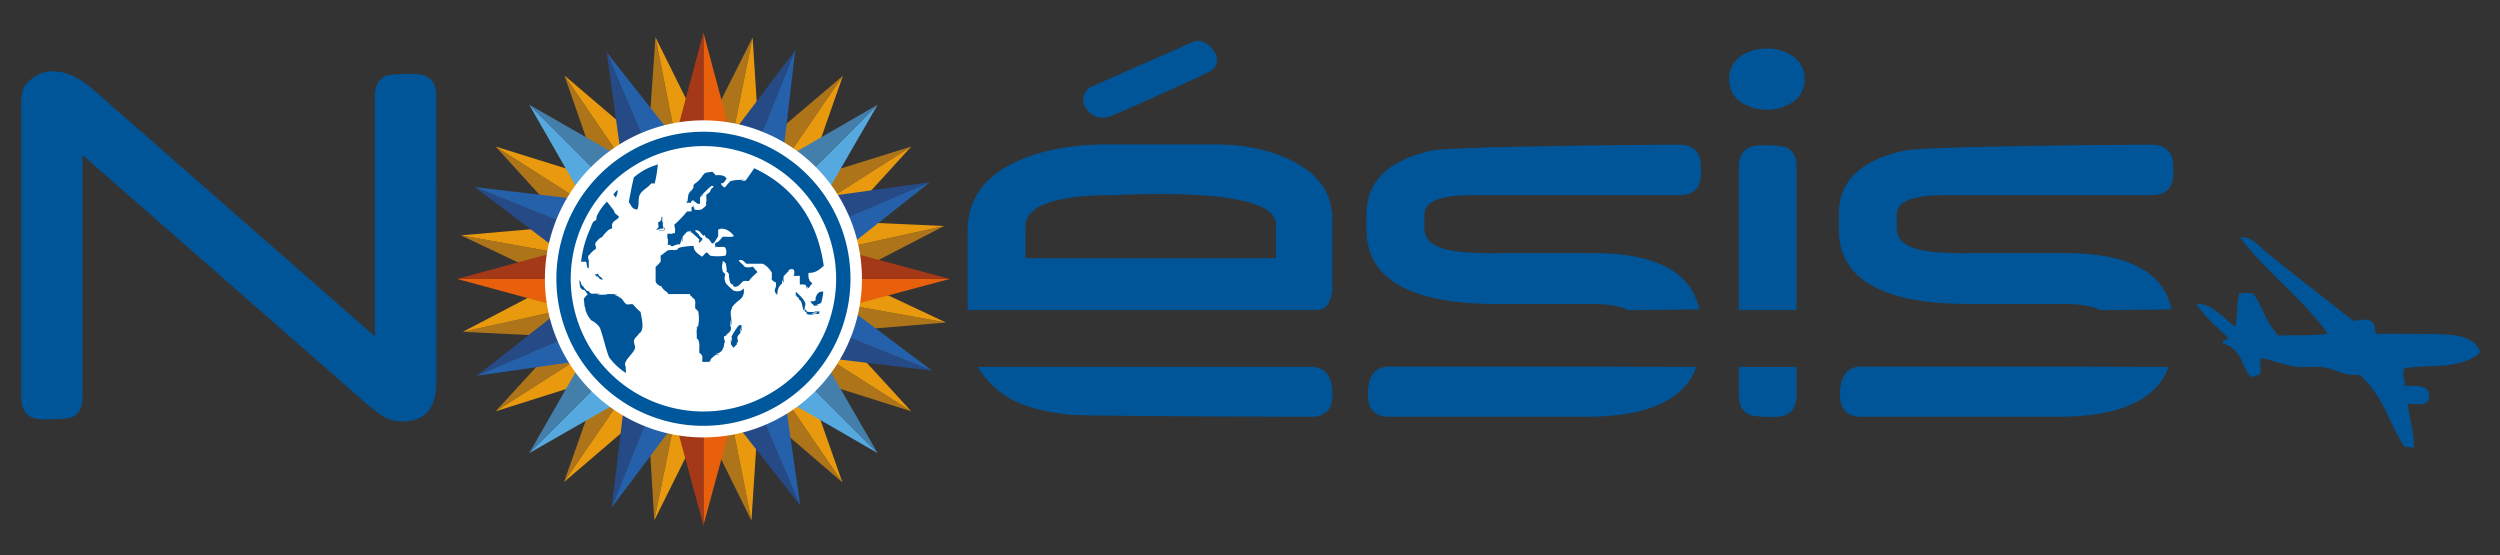 <svg id="Calque_1" data-name="Calque 1" xmlns="http://www.w3.org/2000/svg" viewBox="0 0 697.05 154.82"><rect x="0" y="0" width="697.05" height="154.82" fill="#333333" stroke="none"/><defs><style>.cls-1,.cls-2{fill:#059;}.cls-12,.cls-14,.cls-2{fill-rule:evenodd;}.cls-3{fill:#ae7419;}.cls-4{fill:#e8990d;}.cls-5{fill:#56a9df;}.cls-6{fill:#447eab;}.cls-7{fill:#254a86;}.cls-8{fill:#2561ab;}.cls-9{fill:#e8600c;}.cls-10{fill:#a43817;}.cls-11,.cls-12{fill:#fff;}.cls-13{fill:#00589c;}.cls-14{fill:#32597f;}</style></defs><path class="cls-1" d="M121.67,106.48q0,11-9.38,11a11.84,11.84,0,0,1-1.92-.16q-3.08-.31-7.84-4.46L23,43.21v67.45c0,3.16-1.18,5.12-3.53,5.85q-1.23.4-7.53.4-6,0-6-6.25V30.33a17.26,17.26,0,0,1,.53-5.46q.76-2,3.84-3.87a8.59,8.59,0,0,1,4.38-1.11Q20.26,19.89,26,25l78.53,68.81v-67c0-3.16,1.2-5.1,3.6-5.84a46.78,46.78,0,0,1,7.45-.32q6.06,0,6.06,6.16Z"/><path class="cls-1" d="M269.8,86.41V64.32q0-13.14,13.9-19.38,10.28-4.66,24.87-4.67h30.24q12,0,21,4.35,11.67,5.61,11.67,16.67V79.54c0,4.58-1.5,6.87-4.53,6.87H286.46m24.79,15.88h54.28q6,0,6,7.7,0,6.21-6,6.21c-10.49,0-63.51-.19-67.1-.55q-13.43-1.35-19.72-6.49a26.57,26.57,0,0,1-6.11-6.86M355.78,72V62.63q0-8.54-33-8.53-4.06,0-8.48.16c-3,.11-4.24.16-3.88.16q-24.5,0-24.49,8.84V72Zm-18-52.33q-.91.61-14.06,6.55t-14.55,6.31a5.26,5.26,0,0,1-3.67-.09,5.42,5.42,0,0,1-2.9-2.59,3.94,3.94,0,0,1-.33-3.44A4.33,4.33,0,0,1,304.68,24l28-12.31a3.52,3.52,0,0,1,2.81,0,6.24,6.24,0,0,1,3.1,2.71,4,4,0,0,1,.5,3.64A3.43,3.43,0,0,1,337.78,19.62Z"/><path class="cls-1" d="M473,102.31q-5.13,13.89-30.8,13.89H387.4q-6,0-6-6.25,0-7.74,6-7.74h54.89M454,86.48q-3.45-1.73-10.36-1.73H417.34Q381,84.75,381,63.9V59.79q0-13.9,18.5-17.86c5-1,54.73-1.58,68.7-1.58,4,0,6.07,2.09,6.07,6.24v1.66q0,6.16-6.07,6.17h-52c-6,0-9.63.07-10.9.23q-8.14.95-8.14,5.14v4q0,4.89,8.37,6.24a81.6,81.6,0,0,0,11.82.55h26.86q26.27,0,29.55,15.7"/><path class="cls-1" d="M604.66,102.31q-5.13,13.89-30.8,13.89H519.05q-6,0-6-6.25,0-7.74,6-7.74h54.89m11.74-15.73q-3.45-1.73-10.36-1.73H549q-36.32,0-36.31-20.85V59.79q0-13.9,18.5-17.86c5-1,54.73-1.58,68.7-1.58,4,0,6.07,2.09,6.07,6.24v1.66q0,6.16-6.07,6.17h-52c-6,0-9.62.07-10.9.23q-8.13.95-8.13,5.14v4q0,4.89,8.36,6.24a81.87,81.87,0,0,0,11.83.55h26.86q26.27,0,29.55,15.7"/><path class="cls-1" d="M503.16,22.08a7.48,7.48,0,0,1-3.3,6.4,13.28,13.28,0,0,1-14.43,0,7.48,7.48,0,0,1-3.3-6.4,7.54,7.54,0,0,1,3.22-6.4,12.27,12.27,0,0,1,7.29-2.13,12.13,12.13,0,0,1,7.22,2.13A7.49,7.49,0,0,1,503.16,22.08Zm-2.22,80.22V110q0,6.24-6.07,6.25c-3.68,0-6-.19-6.91-.55-2.09-.8-3.14-2.69-3.14-5.7V102.3m0-15.89V46.7q0-6.16,6.06-6.17a30.1,30.1,0,0,1,6.91.47q3.15,1.2,3.15,5.7V86.41"/><path class="cls-2" d="M691.46,97.84l-.41.93c-5.72,4.24-13.69,2.81-20.67,3.89-.82,2,.42,3.22,0,5,2.84-.27,8.75-.46,6.44,4.46-1.52.92-3.51.65-5.48.42.37,4,1.89,8.59,1.7,12.18-.55.25-1.4-.24-2,0l-.71-.3c-4.31-6.61-5.9-14.29-12.56-20-3.48.69-6.36-1.44-9.75-2-2.57-.41-5.47.24-8.27-.23-3.22-.53-5.92-1.7-9.31-2.36-.53.93.09,3.09-.32,4.61-.93.11-1.66.75-2.73.5-2.6-3.23-2.25-7.63-7.73-9.21.09-1.54,1.81-.61,1.52-1.58-3.15-3-6.49-6-8.78-9.39,4.57-.25,7.74,4.25,10.91,6.4.48-3.17.36-6.11,1-9.35a15.93,15.93,0,0,1,3.9,0c2.72,3.8,3.58,8.32,7.18,11.77,4.52-.24,9.26.1,13.63-.52-6.65-9.51-17.3-17.44-24.42-26.77,3.16-.69,5.55,2.7,7.82,4.51,7.87,6.25,16.11,12.68,23.74,18.66,1.58-.1,3.66-.85,5.18.28,1.34,1,.34,2.13,1.33,3.37,3.64-.11,8.07,0,12.85,0C681.29,93.24,689.23,92.63,691.46,97.84Z"/><polygon class="cls-3" points="234.88 134.51 157.38 21.04 180.57 87.81 234.88 134.51"/><polygon class="cls-4" points="234.88 134.51 157.38 21.04 211.15 66.92 234.88 134.51"/><polygon class="cls-3" points="254.08 114.68 138.18 40.86 185.77 93.13 254.08 114.68"/><polygon class="cls-4" points="254.08 114.68 138.18 40.86 205.67 61.89 254.08 114.68"/><polygon class="cls-3" points="263.75 89.92 128.51 65.62 192.38 95.9 263.75 89.92"/><polygon class="cls-4" points="263.75 89.92 128.51 65.62 198.93 59.46 263.75 89.92"/><polygon class="cls-3" points="263.24 63.02 129.03 92.52 199.63 95.96 263.24 63.02"/><polygon class="cls-4" points="263.24 63.02 129.03 92.52 191.68 59.79 263.24 63.02"/><polygon class="cls-3" points="209.51 145.16 182.75 10.38 177.88 80.9 209.51 145.16"/><polygon class="cls-4" points="209.51 145.16 182.75 10.38 214.2 73.69 209.51 145.16"/><polygon class="cls-3" points="182.43 145.09 209.84 10.45 178.08 73.6 182.43 145.09"/><polygon class="cls-4" points="182.43 145.09 209.84 10.45 214.37 80.98 182.43 145.09"/><polygon class="cls-3" points="157.25 134.41 235.02 21.13 181.14 66.89 157.25 134.41"/><polygon class="cls-4" points="157.25 134.41 235.02 21.13 211.67 87.85 157.25 134.41"/><polygon class="cls-3" points="138.18 114.68 254.08 40.86 186.59 61.89 138.18 114.68"/><polygon class="cls-4" points="138.18 114.68 254.08 40.86 206.49 93.12 138.18 114.68"/><polygon class="cls-5" points="244.71 29.19 147.55 126.35 208.88 91.21 244.71 29.19"/><polygon class="cls-6" points="244.71 29.19 147.55 126.35 182.69 65.02 244.71 29.19"/><polygon class="cls-5" points="244.71 126.35 147.55 29.19 182.69 90.52 244.71 126.35"/><polygon class="cls-6" points="244.71 126.35 147.55 29.19 208.88 64.33 244.71 126.35"/><polygon class="cls-7" points="223.12 140.95 169.15 14.59 178.91 84.6 223.12 140.95"/><polygon class="cls-8" points="223.12 140.95 169.15 14.59 212.97 70.05 223.12 140.95"/><polygon class="cls-7" points="259.89 103.36 132.37 52.17 188.78 94.77 259.89 103.36"/><polygon class="cls-8" points="259.89 103.36 132.37 52.17 202.58 60.4 259.89 103.36"/><polygon class="cls-7" points="170.54 141.53 221.73 14.01 179.13 70.42 170.54 141.53"/><polygon class="cls-8" points="170.54 141.53 221.73 14.01 213.5 84.22 170.54 141.53"/><polygon class="cls-7" points="132.95 104.76 259.31 50.78 189.31 60.55 132.95 104.76"/><polygon class="cls-8" points="132.95 104.76 259.31 50.78 203.85 94.61 132.95 104.76"/><polygon class="cls-9" points="196.13 9.07 196.13 146.47 214.65 78.26 196.13 9.07"/><polygon class="cls-10" points="196.13 9.07 196.13 146.47 177.62 78.26 196.13 9.07"/><polygon class="cls-9" points="264.84 77.77 127.43 77.77 195.65 96.28 264.84 77.77"/><polygon class="cls-10" points="264.84 77.77 127.43 77.77 195.65 59.25 264.84 77.77"/><path class="cls-11" d="M240.33,77.77a44.2,44.2,0,1,1-44.2-44.21A44.2,44.2,0,0,1,240.33,77.77Z"/><path class="cls-12" d="M207.85,78.89c0,.06,0,.2,0,.26s.22,0,.26,0,0,.2,0,.25,0,.22,0,.26.24,0,.25,0a.76.76,0,0,1,0,.26,1.13,1.13,0,0,0,0,.26s.22,0,.26,0,0,.24,0,.25a.76.76,0,0,0,.26,0,1,1,0,0,1,.25,0s0,.22,0,.26a1,1,0,0,0,0,.25s.24,0,.26,0,0,.21,0,.26.18,0,.26,0,0-.24,0-.26a1.13,1.13,0,0,1,.26,0c.07,0,.19,0,.25,0a1.13,1.13,0,0,1,.26,0s.23,0,.26,0a1,1,0,0,0,0-.25v-.26s.21,0,.25,0a.7.7,0,0,0,0-.25s-.23,0-.25,0a1.13,1.13,0,0,1-.26,0s0-.24,0-.26a1.13,1.13,0,0,0-.26,0h-.25s0-.21,0-.26-.22,0-.26,0,0-.21,0-.26-.21,0-.26,0,.05-.21,0-.25-.21,0-.26,0,.05-.21,0-.26-.22,0-.25,0,0-.2,0-.26-.22,0-.26,0,0-.24,0-.26a1.13,1.13,0,0,0-.26,0h-.51Z"/><path class="cls-12" d="M203.22,69.63h-.51c0,.05,0,.22,0,.26s-.21,0-.26,0-.21,0-.26,0a1.13,1.13,0,0,0,0,.26s.25,0,.26,0a1.13,1.13,0,0,1,0,.26s0,.21,0,.25a1.13,1.13,0,0,1-.26,0,1,1,0,0,0-.25,0c-.05,0,0,.21,0,.26h-.26s-.22,0-.26,0a1.13,1.13,0,0,1,0-.26s0-.23,0-.25-.25,0-.25,0,0-.23,0-.26.22,0,.25,0,0-.21,0-.26h-1.28c0,.07,0,.2,0,.26s-.22,0-.26,0,0,.2,0,.26,0,.19,0,.25-.22,0-.26,0,0,.21,0,.26-.22,0-.25,0a1.13,1.13,0,0,0,0,.26,1,1,0,0,1,0,.25s-.23,0-.26,0a1.13,1.13,0,0,0,0,.26V72s0,.22,0,.26.22,0,.26,0,0,.21,0,.25a2.26,2.26,0,0,1,0,.26V73c.08,0,.17,0,.25,0s0-.24,0-.26.21,0,.26,0a1.13,1.13,0,0,1,.26,0,2.09,2.09,0,0,0,.25,0,2.25,2.25,0,0,1,.26,0h.52a2.09,2.09,0,0,0,.25,0c.05,0,.23,0,.26,0s0-.24,0-.26a1.13,1.13,0,0,1,.26,0,2.09,2.09,0,0,0,.25,0h2.58V72h-.52s0-.22,0-.26-.21,0-.26,0,0-.21,0-.26-.21,0-.25,0,0-.21,0-.25-.22,0-.26,0,0-.21,0-.26-.22,0-.26,0,0-.21,0-.26-.2,0-.25,0a1,1,0,0,1,0-.25v-.26h.51v-.52Z"/><path class="cls-13" d="M196.13,40.73a37,37,0,1,1-37,37,37.08,37.08,0,0,1,37-37m0-4a41,41,0,1,0,41,41,41,41,0,0,0-41-41Z"/><path class="cls-12" d="M188.2,45.58a17.38,17.38,0,0,1,5.77-.8h.41a2,2,0,0,0,1.61,0h1.21c4.72.34,8.85,1.27,12,3.22-.73,1.11-1.51,2.16-2.28,3.23h-.27c-.37-.31-1.3,0-1.89-.14h-.13V51A2,2,0,0,0,203,51v.13c-.17.29-.37.53-.54.81-.5.31-.66,1-1.21,1.21a2.41,2.41,0,0,1-.94-1.08c1,0,1.12-.85,1.61-1.34h-.13c-.19-.4-.62-.54-.81-.94-.45-.31-1.47,0-2.15-.13-.35-.15-.45-.54-.8-.68a2.07,2.07,0,0,0-1.62,0c-.2.29-.48.5-.67.81-.15,0-.21.15-.27.27-.63.58-1.16,1.25-1.74,1.88-.32.09-.36.45-.68.54.23,1.25-.72,1.33-1.07,2a1.18,1.18,0,0,0-.54.54c-.31.32,0,1.21-.13,1.75,0,.2,0,.49.13.54,1,.19,1.3-.32,1.75-.68,0,.15.15.21.27.27a1.23,1.23,0,0,0,1.48.67c-.33.21-.58.29.13.27a3.58,3.58,0,0,0,0-2.15c.09-.31.45-.36.54-.67.44-.23.63-.71,1.07-.94,0,.15.14.07.14,0,.21.05-.12.24.13.27-.13.27-.23.57-.54.67s0,.84-.13,1.21c-.33.11,0,.93-.27,1.08-.63.12-.21.42-.13.8v.13a1.28,1.28,0,0,0-.54.54h-1.88V57.54c-.45.05-.59.4-.81.67-.3.1,0,.76-.13,1.08-.32.08-1-.17-1.08.13s-.44.36-.54.68a28.25,28.25,0,0,0-2.68,2.68h-.27V65.2h-.27c-.45.09-1.25-.17-1.48.14v.13c-.31.5-.05,1.57-.13,2.29v.53c0,.3.66.06.94.14.48.7,1.31-.41,2.42-.27a2,2,0,0,0,.67-.67c.3-.19,0-.94.13-1.35a14.05,14.05,0,0,0,1.35-1.21c.41-.54.7,0,1.07.27.56.69,1.39,1.12,1.88,1.88v.68c.27.13.8-.64,1.21-.81-.22-.63-.77-.93-1.21-1.34-.17-.46-1.1-.87-.94-1.21,1.38-.12,1.43,1.08,2.29,1.47.58.85,1.58,1.28,2.15,2.15a5.8,5.8,0,0,0,1.61-1.47c.31-.41,0-1.39.13-2,.68-.09,1.7.18,2.15-.13H202a3.82,3.82,0,0,0,.94.94,1.2,1.2,0,0,0,.54.53c-.63.4-2.2-.13-2.83.27a9.42,9.42,0,0,0-1.48,1.48c-.19,0-.22.22-.4.27V69.1h2.69V71h-.27c0-.11,0-.13-.13-.13a8.27,8.27,0,0,0-3.36,0c-.22,0-.23-.13-.41-.14,0,.11.14.14.14.27-.41-.13-.42-.65-.94-.67-.49.28-.73.8-1.21,1.07-.49-1.12-2.14-1.08-2-2.82-.18-.31-.93,0-1.34-.13h-.14c-.21-.25-2-.19-1.74,0v.13c-.18.14-.41.22-.54.4s-.5.13-.54.41h-.8a2,2,0,0,0-1.61,0v.13c-.12,0-.13.06-.14.14-.72.44-1.28,1-2,1.48h-.13v1.74a6.3,6.3,0,0,1-1.21,1.21c-.11,0-.13.06-.13.13a3.47,3.47,0,0,0,0,2.16c.08.36-.18,1.06.13,1.21-.07,1.05.75,1.21,1.21,1.74v.14c-.38.08-.68-.49-1.21-.14.2.53.16,0,.54,0,.51.53.32.93,1.07,1.21.54-.34-.78-.31-.27-.67.12,0,.13,0,.14-.13.7.5,1.17,1.24,1.88,1.74,0,.18.34.12.54.13a20,20,0,0,0,5.24,0c.44.24.63.72,1.07,1,.09.72-.17,1.79.14,2.28,0,.12.05.13.13.14.14.35.53.45.67.8v.14c-.3.14-.05.84-.13,1.21-.31-.31,0-1.34-.27-1.35-.06.78,0,2.56,0,3.77.39-.15-.12-1.2.27-1.35,0,.29-.1,1.44.13,1.07h.14v.28c-.09.31-.45.36-.54.67h-.13a3.85,3.85,0,0,0,0,2.28c.07.2-.16.7.13.67a1.18,1.18,0,0,0,.54.54v.4c-.11,1-.59,2.65.4,2.82a1.28,1.28,0,0,1,.54.54c.1.79-.41,2.21.81,1.88-.2.26-.87,0-.81.54.42-.43,1.48-.22,2.28-.26,0-.2-.4,0-.4-.28.11,0,.13,0,.13-.13s.23-.23.27-.4a9.12,9.12,0,0,0,1.21-1.35c.12-.28.86,0,.94-.26.55-.44.86-1.12,1.48-1.48h.14V92.48h.13v1.61c.31-.32.05-1.2.13-1.74.43-.83,1.6-.92,1.35-2.42v-.4c.31-.37.05-1.3.13-1.89v-.8c.31-.23,0-1,.14-1.48V85c.11,0,.13-.14.27-.14s1.43-.63.94-.94c.55-1.1,2.09-1.22,2-3,.26,0,.17-1.58,0-1.2-.11,0-.12,0-.13.13-.28,0-.27.36-.54.4h-2.28c-.1-.31-.45-.36-.54-.67.1-.41-.37-.26-.27-.67.24,0,.28.17.54.13s.13.14.27.14c1.41.65,1.94-.74,2.68-1.21.5-.09,1.34.17,1.62-.14V77.7c.83-.64,1.5-1.45,2.28-2.15-.09-.49-.49-.67-.81-.94,0-.27-.36-.26-.4-.54h-.13c-.41-.31-1.39,0-2-.13.36-.64.15-.8-.4-1.08.08.25-.15.4,0,.81-.4-.37-1.26-1-1.21-1.35,1.23-.24,1.4.57,2,.94v.27c.59-.17,1.77.31,1.75-.13h.27c.41.15,1.82.34,1.88,0,.83-.11.82.62,1.34.8.28.49.8.73,1.08,1.21a2.1,2.1,0,0,0,.13,1.48c0,.19,0,.38.14.41a2.77,2.77,0,0,0,.8.8c0,.11.14.14.14.27v1.48c-.13.89.15,1.37.67,1.61a3.43,3.43,0,0,1,1.34-3.09c.12,0,.13-.05.14-.13.39-.28-.13-1.47.27-1.75A9.42,9.42,0,0,0,218.57,75c.1-.3.75-.05,1.07-.13v1.61c.28.31,1.12.05,1.61.13v2.15h1.08c.09.32.45.36.54.68.24.74.87.14,1.07-.27a1.87,1.87,0,0,0,.67-.67c0-.4-.3-.5-.53-.68-.51-.34-.64-1.07-.54-2,.63-.09,1.61.17,2-.14a6,6,0,0,0,1.21-1.2c.37-.09.34-.57.81-.54v2.55a4,4,0,0,0,0,2.28v.14a8.72,8.72,0,0,1-.13,1.75c-1.34-.13-1.69.73-2,1.61-.45-.69,0-.9.13-1.61-.28.24-.35.71-.67.93.27.19.09.82.54.81v.41c-.11.47-.8.36-1.34.4.12.58.69.75.94,1.21.32-.08,1,.17,1.07-.14.27-.13.58-.23.67-.53.45.67-.34,1.27-.27,2v.14c-.45.08-1.24-.18-1.47.13h-.41c-.45,0-1.09.1-1.34-.13s-.36-.63-.67-.81c-.11-.55.2-.69.13-1.21.81,0,0,1.35.67,1.48,0-.32-.5-1.66-.13-2-.53-.21-.28.35-.54.41-.5-1.38-1.63-2.13-2.55-3.09.08.36-.17,1.06.13,1.21a1.48,1.48,0,0,0,.67.8c1.12.59.76,2.06,1.35,3,.23.26.31.67.67.8.25.48,1.83.32,2.29.14h.94a12.58,12.58,0,0,1-.94,2.55c-.24-.1,0-.24,0-.4-.34.1-.79.93-.27,1.08a11.09,11.09,0,0,1-1.21,2.41c-.38.12-.45.54-.54.94-1.93,3.85-4.86,6.7-7.93,9.41a.36.36,0,0,0-.4.27c-1.29,1-2.73,1.75-4,2.68-.22,0-.23.13-.41.14a40.77,40.77,0,0,1-8.19,3.09c-.44-.08-.63.09-.94.14a19.29,19.29,0,0,1-3.63.4,2.65,2.65,0,0,0-1.88,0h-3.1a22.2,22.2,0,0,1-6-1.08,2.39,2.39,0,0,1,1.34-.4c-1-.16-1.25-.14-1.61.4a29,29,0,0,1-4.84-1.88,1.15,1.15,0,0,1,.54-.94c-.59-.06-.29.42-.81.13.09.14.31.14.27.41-.5,0-.38-.15-.81,0a17.69,17.69,0,0,1-5.64-3.76V102a1.26,1.26,0,0,0,0-1.48c-1-1.48,2.17-3.48,2.42-5,.11-.64-.35-1.36-.27-1.88.13-.79.78-1.1,1.21-1.74.14.23.54-.08.81.13,0,.31-.39.15-.41.4.34,0,.42-.2.54-.4-.28-.24-.23-.47-.67-.27v-.14c1.4-1,.55-4,.27-5.64a13.92,13.92,0,0,0-1.88-1.88c-.19-.31-.94-.05-1.35-.14-.76,0-.79-.72-1.34-.93A4.77,4.77,0,0,0,173.42,82a1.34,1.34,0,0,0-.54-.54c-.15-.3-.85,0-1.21-.13-.9-.32-2.38,0-3.5-.14h-.8c-.23-.3-1,0-1.48-.13s-.45-.53-.81-.67c-.26-.41-.73-.61-1.07-.94s-.87-.58-.68-1.48a1.69,1.69,0,0,0-.26-1.21v-.14a2,2,0,0,0,0-1.61v-.13c-.1-.82.21-1.22.13-2h1.48c-.07.74,0,1.34.4,1.62.06.11.12.24.27.26.31-1,.05-2.55.14-3.76a6.23,6.23,0,0,1,1.74-1.61v-.81c-.09-1.26.9-1.43,1.35-2.15a1.87,1.87,0,0,0,.67-.67A10.69,10.69,0,0,0,171,64.13c.94-.15.28-.9.67-1.62s2.17-1.38,1.47-1.88a8.62,8.62,0,0,0-1.07-1.34c-.65-.78-1.23-1.64-1.88-2.42a5,5,0,0,1,1.75-2c0,.47.47.52.53.95a3.68,3.68,0,0,0,.54-2c.24-.62.93-.77,1.21-1.34.2-.07.34-.2.54-.27.64.38,1-.2,1.61.13.13-.62-.17-.81-.27-1.21.28-.26.89-.9,1.21-.67-.54,2.1-.91,4.38-1.34,6.59.68.7.81,2,2.28,1.88.49-1.33.15-2.55.54-3.63.52-1.46,2.32-2.1,3.09-3.23h.94a33.08,33.08,0,0,0,.81-4.83c.19-.17.18-.54.54-.54a10.28,10.28,0,0,1,3.09-.81c.88,0,.59.62,1.34.14-.09-.41-.29.12-.54,0C188,45.72,188.85,45.63,188.2,45.58Zm2,14.65c.47-.07.39-.69.81-.81C190.3,59.05,190.54,60,190.21,60.23ZM192.9,85c.06-.58.13-1.27-.27-1.08C193.06,84.19,192.37,84.8,192.9,85Zm7.39,12.09c.31.09.36.45.67.54-.55-.53.15-.9.14-1.08C200.87,96.73,200.49,96.81,200.29,97.05ZM203,94.9c-.3.1,0-1.05-.27-.54-.1.39-.76.87.13,1.21a.38.38,0,0,1,.27-.4c.2.12.43.2.41.54a2.13,2.13,0,0,0,1.2-1.48c.3,0,.06-.57.14-.81-.36-1.44.94-1.21.81-2.42.3,0,.05-.66.13-.94h.13c.32-.68-.52-.89-.8-.53a17,17,0,0,0-2,3.09v.53c-.3.19-.05.94-.13,1.35Zm3.36-3.49c-.36-.84-.13.74-.81.94C206.08,92.34,205.94,91.83,206.34,91.41Zm-.94-12.1c.31,0,.55.27.8,0-.28-.6.13-.83.14-1.21h-.27c0,.14-.11.16-.14.27.57,0-.54.51.14.81C205.79,79.55,205.56,78.7,205.4,79.31Zm21.5-3.9c.32.56-.21,1.16.13,1.62C227.29,76.64,227.13,75.27,226.9,75.41Zm-7.53,6c-.11.83.34-.82.54-.94C219.42,80.46,219.38,81.38,219.37,81.46Zm-3,19.76c0-.08-.11-.16-.14,0,.4.33.65-.35.81-.68C216.43,100.34,216.68,101,216.42,101.22Zm-31.58,5.37a2,2,0,0,0-1.21.27C184,107.11,184.53,106.77,184.84,106.59ZM173.55,53.78c.15,0,.21.15.27.27-.37,1.52.36,0,.13-.4C173.94,54.12,173.51,53.36,173.55,53.78Zm10.35,8.47h-.14v.8c.14.68-.4.68-.54,1.08-.43.15.36.15.54.13.74-.07,2,.36,1.61-.81,0-.27-.36-.26-.4-.53v-.54c-.17-.57.34-2-.13-1.61-.09,0-.16,0-.14.13C184.27,61.18,184.4,62,183.9,62.25ZM167.77,77c-.45-.25.53.74.13,1.07.44.08.68,0,.81-.27,1.71,0,.52-.06-.27-.26.32-.09,1,.16,1.08-.14-.62-.37-.9-1.07-1.62-1.34V76c.19,0,.16-.29.27-.4-.72-.24-1,.43-1.34.13-.14.45.42.21.67.27.1.37-.63-.09-.54.27.36.14.46.53.81.67Zm35.88,9c.1,0,.26,0,.27.14,0,1.91.38-.26-.13-.68C203.55,85.77,203.89,85.76,203.65,86ZM194,96.11c.17-1.8-.41-1.49,0,0ZM183.22,63.05h.14c.35-.76-.66-.85-.94-.54,0,.36,0,.77.13.94C183,63.52,182.91,63.09,183.22,63.05Zm16.67,6.72Z"/><path class="cls-14" d="M185.37,63.45c.37,1.17-.87.74-1.61.81,0-.15.21-.14.41-.13h1.07C185.31,63.93,185.08,63.43,185.37,63.45Z"/><path class="cls-2" d="M210.29,46.91c10.25,4.76,17.55,13.69,19.4,27.33-.5,0-.47.48-.85.56a4.61,4.61,0,0,1-3.4,1.28v.14c-.1,1,0,1.76.57,2.12-.13-.06-.26-.13-.28-.28-.29.33.75.56.7,1.13a1.24,1.24,0,0,0-.56.57c-.22.43-.88,1.06-1.14.28.28,0,.18.39.57.28-.22-.5-.65-.26-.71-1-.18.17-.22.06-.42,0H223V76.92h-1.69v-.13a1.85,1.85,0,0,0,0-1.56c-.39-.59-2.16.34-1.28.14-.39.6-1,.95-1.41,1.55-.42.29.13,1.56-.29,1.85V77.63c0,.68-.57,1.23-.14,1.28a3.58,3.58,0,0,0-1.41,3.25c-.55-.25-.85-.76-.71-1.7.12,0,.13,0,.14-.14.24-.68.27-2-.29-1.7a2.8,2.8,0,0,1-.84-.84c.32-.29,0-1.18.14-1.7a6.26,6.26,0,0,0-2.55-2.55h-4.53c-.64-.4-.82-1.26-2.12-1-.06.39.85,1,1.27,1.42.06.13.12.25.28.29v.14a3.37,3.37,0,0,0,2.13,0H210c0,.29.38.28.42.56.14.44.69.45.71,1a17.47,17.47,0,0,0-2.26,2.26v.14c-.53.09-1.41-.18-1.7.14-.78.5-1.35,2-2.83,1.28.29-.05-.21-.39.28-.43-1.22.17-1.26-1.24-1.42-3.11h-.14c-.09-.33-.47-.38-.56-.71.28.36,0-1.37-.15-2.12h-.14c0-.12-.05-.14-.14-.15,0-.29-.7-.74-.57,0a3.82,3.82,0,0,0,0,2.27c0,.17,0,.25.15.28a.71.71,0,0,0,.42.43c0,.11.14.14.14.28v.14a2.54,2.54,0,0,0,0,1.84v.14c.27.72,1.52,1.69,2.27,2.41h.14a2.81,2.81,0,0,0,2,0c.12,0,.13-.06.14-.14.29,0,.28-.39.57-.43a3,3,0,0,1-1.27,3.26c-.26.19-1.84,1.5-2,2.12v.43h-.14c-.21-.06-.25,2,0,2.41-.09.61.19,1.6-.14,2,0-.33.05-1.9-.14-1.13.09.47-.19,1.31.14,1.55.26,1.59-1,1.68-1.42,2.55-.12,0-.13.06-.14.14h-.14c-.39-.55-.14,1,0,1.28v.57h-.14c-.12,1.63-.75,2.74-2.27,3,0,.3.51.06.71.14-.09.33-.87,0-1,.28-.42.39-1.33,1-1.27,1.42-.05.18-.25.22-.29.42h-2c-.09-.57.18-1.51-.14-1.84a1.24,1.24,0,0,0-.57-.56c0-.12-.14-.15-.14-.29-.05-.89.34-3.45-.71-3.82.12-1.16-.32-2.87.43-3.4-.29,0-.28.39-.57.42.1-.32.47-.37.57-.7a10.22,10.22,0,0,0,0-3.82c0-.13-.06-.14-.14-.14-.15-.38-.57-.48-.71-.86-.09-.71.18-1.78-.14-2.26,0-.16,0-.25-.14-.28-.47-.25-.67-.75-1.14-1V82h-6.08c-.32-.74-.77-.68-1.56-1.56-.36-.39-.47-1.08-.71-.56-.48-.56-1.35-.73-1.27-1.84V74.38a6.7,6.7,0,0,0,1.27-1.28c.33-.33.05-1.27.14-1.84.78-.45,1.37-1.09,2.13-1.55.17.18,0,.22,0,.42-.09-.89,2.2,0,2.68-.71,0-.29.38-.28.57-.42a22.28,22.28,0,0,1,3.26-.43h.56c.05,1.71,1.31,2.19,2.27,3,.51-.3.76-.84,1.27-1.14.55,0,.56.58,1,.71v.14a12.63,12.63,0,0,0,4.25,0c.12,0,.14-.05.14-.14a2.44,2.44,0,0,0,0-1.84c0-.12-.05-.13-.14-.14V69c-.59-.49-2.51.34-2.69-.57V69h-.14V67.86c.19,0,.22-.25.43-.28.48,0,1.21-1,1.69-1.55,1-.1,2.27.18,3-.15.7.34-1.9-3.06-4.25-1.84v1.84c-.45.58-1,2-1.56,2-.36,0-.69-.83-1-1.13s-.67-.34-.85-.56c-.34-.43-.47-1.09-.56-.43-.9-.42-1-1.68-2.41-1.56-.17.37.81.79,1,1.28a2.76,2.76,0,0,0,1,1c0,.48-.5.91-1,1.27V67s.25,0,.28,0c-.86-1.1-1.89-1.64-2.69-2.7-.34.18.43.42.43.71-.39-.24-.69-.86-1.13-.28.06-.13.12-.25.28-.28-.48,0-1.22,1-1.7,1.56-.09.42.18,1.21-.14,1.41.16-2.4-.42.78-.71.71-1.16-.15-2,1-2.55.28,0-.31-.5-.06-.71-.14-.09-.57.19-1.51-.14-1.84V65.17c.48-.09,1.32.19,1.56-.14h.42c.21.24.26-1.61,0-1.84v-.71h.15A31.37,31.37,0,0,0,191,59.65c.09-.33.47-.38.56-.71h1.14c.32-.1,0-.79.14-1.13a.72.72,0,0,0,.42-.42c.48,0-.37.55.29.42v.57a2.93,2.93,0,0,0,2,0h.14c.38-.47,1.53-.92,1.13-1.7v-.14c.33-.48,0-1.56.14-2.27.55-.37,1.15-.73,1.14-1.27.19-.42.65-.58.85-1-.08-.3-.92-.18-.85.14H198c-.91.78-2.23,2.19-2.68,2.55.17.34.41-.43.7-.43-.09.33-.47.38-.56.71h-.29v1.84c-.84.18-1-.31-1.41-.57-.13-.06-.26-.12-.29-.28-.6-.23-.65.15-.85.57-.29.08-.92-.18-1,.14-.19,0-.12-.36-.14-.57h.14c0,.09,0,.2,0,.29.29-.92,0-2.89,1.28-3.12-.18-.35-.41.43-.71.43.36-.73,1.37-.8,1.13-2.13.33-.09.38-.47.71-.56a6.75,6.75,0,0,0,1.84-2c.06-.12.13-.25.28-.28.34-.75,1.53-.65,2.41-.85.37.15.48.56.85.71v.28c1.45-.13,2.62,0,3.12.85h.14c-.52.52-.62,1.46-1.7,1.42a2.53,2.53,0,0,0,1,1.13c.58-.27.75-.95,1.27-1.27.34-.76,1.53-.65,2.41-.85.62.09,1.6-.19,2,.14-1.8-.15-.54.44.29,0C208.7,49.19,209.53,48.08,210.29,46.91Z"/><path class="cls-2" d="M176.74,49.46a17.06,17.06,0,0,1,6.51-3.54v-.14c.11,0,.16.12.14.28a33.9,33.9,0,0,1-.85,5.1h-1c-.81,1.19-2.7,1.86-3.26,3.4-.4,1.14,0,2.42-.56,3.82-1.56.09-1.69-1.24-2.41-2C175.78,54.07,176.16,51.67,176.74,49.46Z"/><path class="cls-2" d="M172.21,53a3.88,3.88,0,0,1-.57,2.12c-.07-.45-.54-.5-.57-1C171.38,53.77,172,53,172.21,53Z"/><path class="cls-2" d="M166.4,60.22a14.51,14.51,0,0,1,2.83-4c.69.83,1.3,1.73,2,2.55.08.68.39.83,1.14,1.42s-1.11,1.15-1.56,2,.29,1.55-.71,1.7c-.46.06-1.61,1.4-1.84,1.7a2,2,0,0,1-.71.71c-.43,0-1.12,1-1.55,1.41.08.25-.17.83.14.85v.85a6.64,6.64,0,0,0-1.84,1.7h-.14a1.47,1.47,0,0,0,0,1.41V74.8c-.74-.06-.42-1.19-.71-1.7-.2-.32-1,0-1.42-.14a29.75,29.75,0,0,1,2.55-9.2c.37-.85.57-2,1.42-2.27C166.4,61.35,166.26,60.64,166.4,60.22Z"/><path class="cls-2" d="M183.67,61.92c.14.14.62-.73.85-.57-.31-.06-.11-.75,0-.85s.06-.13.15-.14c.09.52-.19,1.41.14,1.7v.57c-.12.28.22.42.14,1.13-.29.08-.93-.18-1,.14-.2,0-.4,0-.43.14-.18,0-1,0-.56-.14h.28c-.12-.19.75-.67.28-1.13v-.85Z"/><path class="cls-2" d="M166.83,76.5c.17.68.76.56,1.27,1.42-1.11.26-1.28-1.17-1.84-1a.79.79,0,0,1,.43.43c-.38-.15-.48-.56-.85-.71-.11-.38.66.1.56-.28h.43Z"/><path class="cls-2" d="M161.87,80.32c-.15-.6-.5-1.75-.14-2.4,0,.37-.08.94.28.56-.2,1,.44,1.07.71,1.56s1.39,1.54,1.13,1c.38.15.48.56.85.71.25.32,1.08.05,1.56.14h.85V82c-2.13.07,1.82.35,2.27,0h1.41c.39.09,1.12-.18,1.28.14-2.09-.28,1,.66.84.85s-.31-.22-.28-.28a5,5,0,0,1,1.13,1.13c.07.08.89,1.38,1.42,1,.43.08,1.22-.19,1.42.14a14.13,14.13,0,0,0,2,2c.3,1.78,1.19,4.86-.29,5.94-.15,0-.21.16-.28.29-.45.67-1.14,1-1.27,1.84-.09.54.39,1.31.28,2-.26,1.57-3.64,3.68-2.55,5.24-.13.48.12,1.23,0,1.56V104a18,18,0,0,1-4.67-4.39c-1-2.57-1.59-5.59-2.55-8.22a6.14,6.14,0,0,0-2.26-2,.76.76,0,0,1-.43-.43,6.07,6.07,0,0,1-1.13-2c-.32-.3-.11-1.12-.43-1.42-.13-.67-.09-1.51-.28-2.12a3.41,3.41,0,0,1,1.13-1.28c-.45-.64-.95-1.6-1.27-1.27C162.25,80.79,162.2,80.42,161.87,80.32Z"/><path class="cls-2" d="M228.13,85.14c-.1.32-.79,0-1.13.14-.26-.49-.86-.66-1-1.28.57,0,1.3.08,1.41-.42V83c.36-.92.72-1.83,2.13-1.7a15.19,15.19,0,0,1-.57,3.12,6.68,6.68,0,0,1-1.7.71Z"/><path class="cls-2" d="M222,82.59c-.32-.15,0-.89-.14-1.28,1,1,2.16,1.81,2.69,3.26v.14c.08.55-.25.69-.14,1.28-.16.12,0,.32-.28.56-.62-.94-.25-2.5-1.42-3.11.47,0-.6-.49.14-.43-.27-.14-.84,0-.7-.85C222,82.19,222.07,82.42,222,82.59Z"/><path class="cls-2" d="M203.92,93.92a18,18,0,0,1,2.13-3.26h.7v.57c-.08.29.18.93-.14,1,0-1.52-.25-.27-.14.56-.35.46-1.28,1.08-.71,2-.08.25.17.83-.14.85,0-1.07-.25-.15-.14.42-.48.18-.54.79-1.13.85-.08-.44-.43-.61-.57-1,.09-.43-.18-1.22.14-1.42C203.81,96.36,204.35,94.53,203.92,93.92Z"/><path class="cls-2" d="M228.56,86.84c-.05.19-.21.27-.15.57-.08,0-.16,0-.14.14h-.42c-.76-.44-2.61.11-.57,0-.47.18-2.14.35-2.4-.14.32-.29-.66-.48-.57-1,.14,0,.17-.11.28-.14.11.24.86,1.24.57.57.27.25.93.1,1.41.14.8.44,2.36-.14.43,0C227.24,86.65,228.08,86.93,228.56,86.84Z"/></svg>